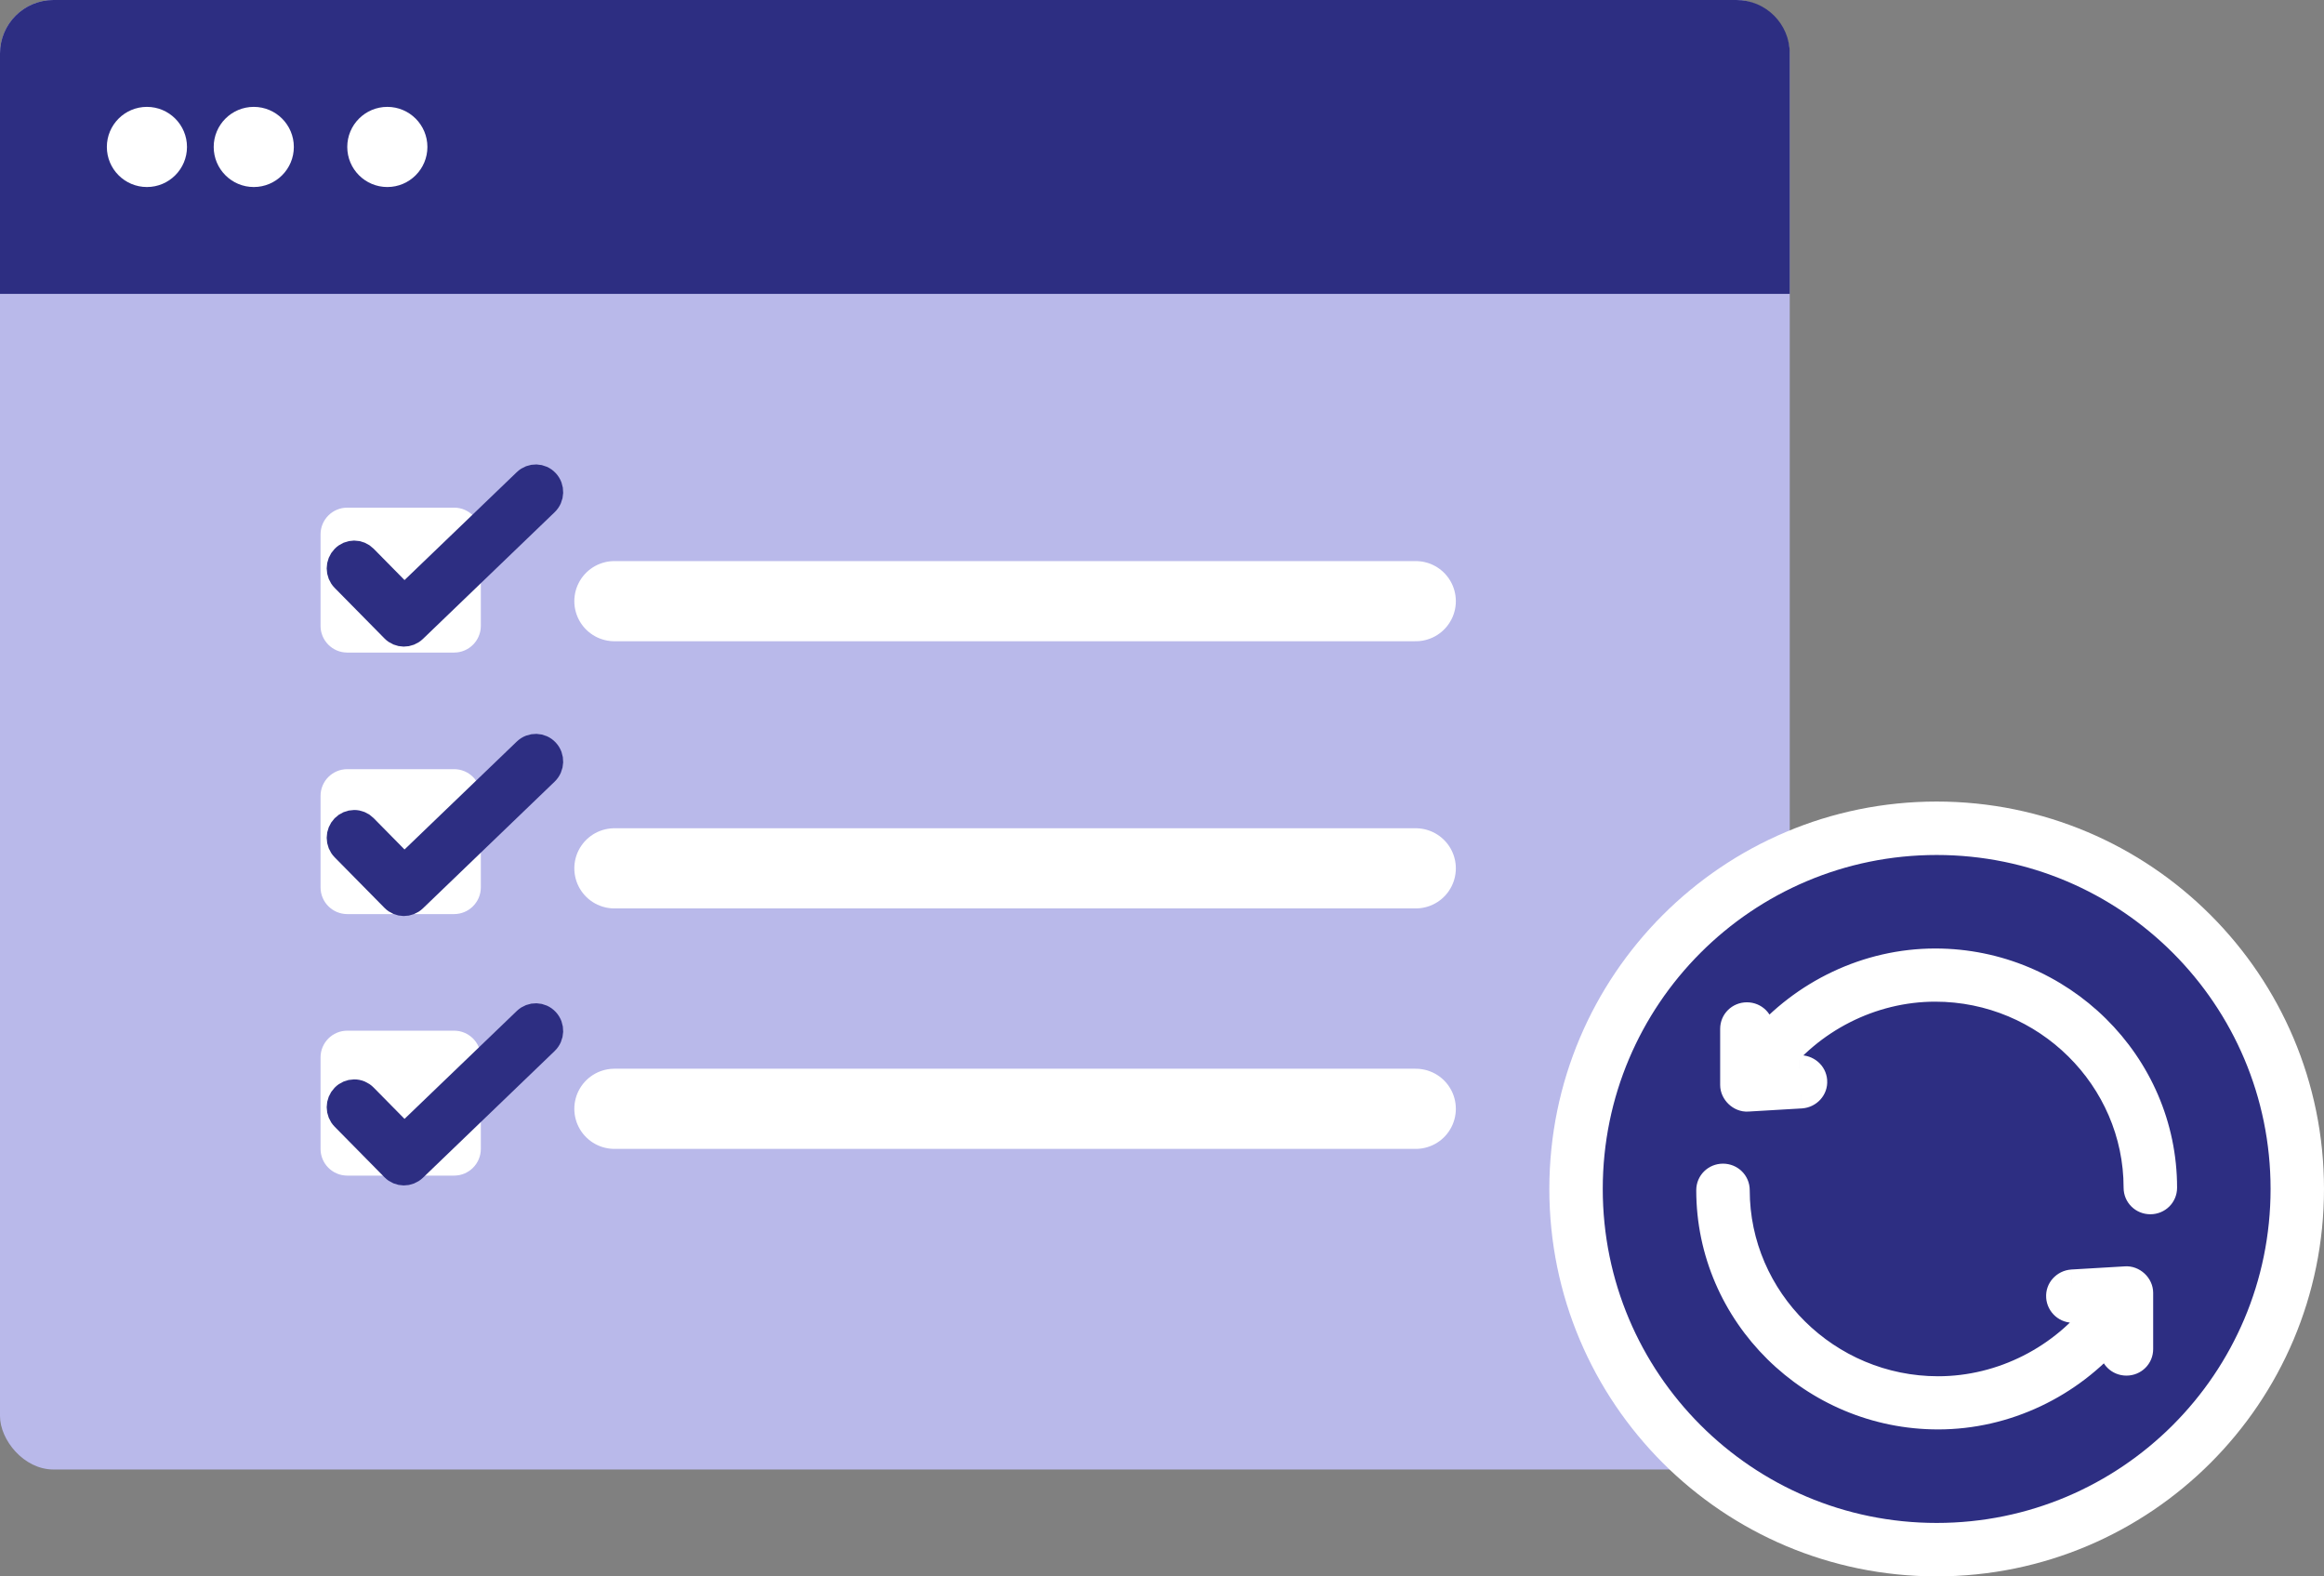 <svg width="87" height="59" viewBox="0 0 87 59" fill="none" xmlns="http://www.w3.org/2000/svg">
<rect x="0" y="0" width="87" height="59" fill="#808080" stroke="none"/>
<rect width="67" height="55" rx="2" fill="#B9B9EA"/>
<path fill-rule="evenodd" clip-rule="evenodd" d="M12 20C12 19.448 12.448 19 13 19H17C17.552 19 18 19.448 18 20V23.424C18 23.976 17.552 24.424 17 24.424H13C12.448 24.424 12 23.976 12 23.424V20ZM12 29.788C12 29.236 12.448 28.788 13 28.788H17C17.552 28.788 18 29.236 18 29.788V33.212C18 33.764 17.552 34.212 17 34.212H13C12.448 34.212 12 33.764 12 33.212V29.788ZM13 38.576C12.448 38.576 12 39.024 12 39.576V43C12 43.552 12.448 44 13 44H17C17.552 44 18 43.552 18 43V39.576C18 39.024 17.552 38.576 17 38.576H13Z" fill="white"/>
<path d="M12.885 20.892C12.984 20.79 13.118 20.733 13.258 20.732C13.398 20.732 13.532 20.788 13.631 20.888L15.134 22.413L19.694 18.031C19.907 17.826 20.241 17.835 20.44 18.051C20.64 18.266 20.629 18.607 20.416 18.811L15.487 23.552C15.278 23.754 14.951 23.75 14.749 23.544L12.884 21.652C12.785 21.552 12.73 21.416 12.73 21.273C12.73 21.13 12.786 20.993 12.885 20.892Z" fill="#2D2E82" stroke="#2D2E82"/>
<path d="M12.885 30.975C12.984 30.874 13.118 30.817 13.258 30.816C13.398 30.815 13.532 30.871 13.631 30.971L15.134 32.497L19.694 28.114C19.907 27.91 20.241 27.919 20.44 28.134C20.64 28.35 20.629 28.69 20.416 28.895L15.487 33.636C15.278 33.838 14.951 33.834 14.749 33.628L12.884 31.736C12.785 31.636 12.73 31.499 12.73 31.356C12.73 31.214 12.786 31.077 12.885 30.975Z" fill="#2D2E82" stroke="#2D2E82"/>
<path d="M12.885 41.059C12.984 40.957 13.118 40.9 13.258 40.899C13.398 40.898 13.532 40.954 13.631 41.055L15.134 42.58L19.694 38.198C19.907 37.993 20.241 38.002 20.44 38.218C20.64 38.433 20.629 38.774 20.416 38.978L15.487 43.719C15.278 43.921 14.951 43.917 14.749 43.711L12.884 41.819C12.785 41.719 12.73 41.582 12.73 41.44C12.73 41.297 12.786 41.16 12.885 41.059Z" fill="#2D2E82" stroke="#2D2E82"/>
<path d="M23 22.5H53" stroke="white" stroke-width="3" stroke-linecap="round"/>
<path d="M23 32.5H53" stroke="white" stroke-width="3" stroke-linecap="round"/>
<path d="M23 41.5H53" stroke="white" stroke-width="3" stroke-linecap="round"/>
<path d="M0 2C0 0.895 0.895 0 2 0H65C66.105 0 67 0.895 67 2V11H0V2Z" fill="#2D2E82"/>
<path d="M9.5 7C10.328 7 11 6.328 11 5.5C11 4.672 10.328 4 9.5 4C8.672 4 8 4.672 8 5.5C8 6.328 8.672 7 9.5 7Z" fill="white"/>
<path d="M14.5 7C15.328 7 16 6.328 16 5.5C16 4.672 15.328 4 14.5 4C13.672 4 13 4.672 13 5.5C13 6.328 13.672 7 14.5 7Z" fill="white"/>
<path d="M5.5 7C6.328 7 7 6.328 7 5.5C7 4.672 6.328 4 5.5 4C4.672 4 4 4.672 4 5.5C4 6.328 4.672 7 5.5 7Z" fill="white"/>
<path fill-rule="evenodd" clip-rule="evenodd" d="M72.5 58C79.956 58 86 51.956 86 44.5C86 37.044 79.956 31 72.5 31C65.044 31 59 37.044 59 44.5C59 51.956 65.044 58 72.5 58Z" fill="#2D2E82" stroke="white" stroke-width="2"/>
<path fill-rule="evenodd" clip-rule="evenodd" d="M80.499 44.947C80.779 44.947 81 44.729 81 44.452C81 39.807 77.147 36 72.446 36C69.9 36 67.501 37.172 65.897 39.054V38.509C65.897 38.232 65.677 38.014 65.396 38.014C65.115 38.014 64.895 38.232 64.895 38.509V40.609C64.895 40.867 65.145 41.124 65.426 41.104L67.431 40.985C67.712 40.966 67.922 40.728 67.902 40.46C67.882 40.183 67.641 39.985 67.371 39.995L66.358 40.054C67.762 38.172 70.04 36.99 72.446 36.99C76.596 36.99 79.998 40.352 79.998 44.452C79.998 44.729 80.218 44.947 80.499 44.947ZM80.105 50.491V48.391C80.105 48.114 79.845 47.876 79.574 47.896L77.569 48.014C77.288 48.034 77.078 48.272 77.098 48.539C77.118 48.817 77.359 49.025 77.629 49.005L78.642 48.946C77.238 50.828 74.96 52.01 72.554 52.01C68.404 52.01 65.002 48.648 65.002 44.548C65.002 44.27 64.782 44.053 64.501 44.053C64.221 44.053 64 44.27 64 44.548C64 49.193 67.853 53 72.554 53C75.1 53 77.499 51.828 79.103 49.946V50.491C79.103 50.768 79.323 50.986 79.604 50.986C79.885 50.986 80.105 50.768 80.105 50.491Z" fill="white"/>
<path d="M65.897 39.054H65.397V40.412L66.278 39.378L65.897 39.054ZM65.426 41.104L65.396 40.605L65.391 40.605L65.426 41.104ZM67.431 40.985L67.46 41.485L67.466 41.484L67.431 40.985ZM67.902 40.46L67.403 40.497L67.403 40.498L67.902 40.46ZM67.371 39.995L67.352 39.495L67.341 39.496L67.371 39.995ZM66.358 40.054L65.957 39.755L65.315 40.617L66.388 40.553L66.358 40.054ZM79.574 47.896L79.603 48.395L79.61 48.394L79.574 47.896ZM77.569 48.014L77.54 47.515L77.534 47.516L77.569 48.014ZM77.098 48.539L77.597 48.503L77.597 48.502L77.098 48.539ZM77.629 49.005L77.6 48.506L77.593 48.506L77.629 49.005ZM78.642 48.946L79.043 49.245L79.685 48.383L78.612 48.447L78.642 48.946ZM79.103 49.946H79.603V48.588L78.722 49.622L79.103 49.946ZM80.5 44.452C80.5 44.455 80.5 44.454 80.5 44.452C80.501 44.451 80.502 44.449 80.503 44.448C80.504 44.448 80.504 44.447 80.504 44.447C80.505 44.447 80.505 44.447 80.505 44.447C80.505 44.447 80.505 44.447 80.505 44.447C80.505 44.447 80.505 44.447 80.505 44.447C80.505 44.447 80.505 44.447 80.505 44.447C80.505 44.447 80.505 44.447 80.505 44.447C80.505 44.447 80.504 44.447 80.504 44.447C80.503 44.447 80.501 44.447 80.499 44.447V45.447C81.05 45.447 81.5 45.011 81.5 44.452H80.5ZM72.446 36.5C76.877 36.5 80.5 40.089 80.5 44.452H81.5C81.5 39.525 77.418 35.5 72.446 35.5V36.5ZM66.278 39.378C67.791 37.603 70.053 36.5 72.446 36.5V35.5C69.747 35.5 67.211 36.741 65.517 38.73L66.278 39.378ZM65.397 38.509V39.054H66.397V38.509H65.397ZM65.396 38.514C65.399 38.514 65.4 38.514 65.401 38.514C65.402 38.514 65.402 38.515 65.402 38.515C65.402 38.515 65.402 38.515 65.402 38.515C65.402 38.515 65.402 38.515 65.402 38.515C65.402 38.515 65.402 38.515 65.402 38.515C65.402 38.515 65.402 38.515 65.402 38.515C65.402 38.515 65.402 38.514 65.402 38.514C65.401 38.514 65.401 38.514 65.4 38.513C65.399 38.512 65.398 38.511 65.398 38.509C65.397 38.507 65.397 38.507 65.397 38.509H66.397C66.397 37.95 65.947 37.514 65.396 37.514V38.514ZM65.395 38.509C65.395 38.507 65.395 38.507 65.394 38.509C65.394 38.511 65.392 38.512 65.391 38.513C65.391 38.514 65.391 38.514 65.39 38.514C65.39 38.514 65.39 38.515 65.39 38.515C65.39 38.515 65.39 38.515 65.39 38.515C65.389 38.515 65.389 38.515 65.389 38.515C65.389 38.515 65.389 38.515 65.39 38.515C65.39 38.515 65.39 38.515 65.39 38.515C65.39 38.515 65.39 38.514 65.391 38.514C65.392 38.514 65.393 38.514 65.396 38.514V37.514C64.845 37.514 64.395 37.95 64.395 38.509H65.395ZM65.395 40.609V38.509H64.395V40.609H65.395ZM65.391 40.605C65.403 40.605 65.41 40.607 65.412 40.608C65.412 40.608 65.408 40.606 65.402 40.6C65.399 40.598 65.397 40.595 65.395 40.593C65.393 40.59 65.392 40.588 65.392 40.587C65.391 40.585 65.395 40.593 65.395 40.609H64.395C64.395 40.896 64.53 41.15 64.708 41.321C64.889 41.495 65.155 41.625 65.461 41.603L65.391 40.605ZM67.401 40.486L65.396 40.605L65.456 41.603L67.46 41.485L67.401 40.486ZM67.403 40.498C67.403 40.493 67.404 40.489 67.405 40.486C67.406 40.483 67.407 40.482 67.406 40.483C67.406 40.483 67.405 40.484 67.403 40.485C67.402 40.486 67.4 40.486 67.396 40.487L67.466 41.484C68.007 41.446 68.442 40.982 68.4 40.423L67.403 40.498ZM67.389 40.495C67.397 40.494 67.402 40.497 67.404 40.499C67.405 40.5 67.405 40.5 67.404 40.498C67.403 40.497 67.403 40.495 67.403 40.497L68.401 40.424C68.36 39.859 67.873 39.476 67.352 39.495L67.389 40.495ZM66.388 40.553L67.4 40.494L67.341 39.496L66.329 39.555L66.388 40.553ZM72.446 36.49C69.879 36.49 67.453 37.75 65.957 39.755L66.759 40.353C68.07 38.595 70.202 37.49 72.446 37.49V36.49ZM80.498 44.452C80.498 40.07 76.867 36.49 72.446 36.49V37.49C76.326 37.49 79.498 40.633 79.498 44.452H80.498ZM80.499 44.447C80.496 44.447 80.494 44.447 80.494 44.447C80.493 44.447 80.493 44.447 80.493 44.447C80.493 44.447 80.493 44.447 80.493 44.447C80.492 44.447 80.492 44.447 80.492 44.447C80.492 44.447 80.492 44.447 80.493 44.447C80.493 44.447 80.493 44.447 80.493 44.447C80.493 44.447 80.493 44.447 80.493 44.447C80.493 44.447 80.494 44.448 80.494 44.448C80.495 44.449 80.496 44.451 80.497 44.452C80.498 44.454 80.498 44.455 80.498 44.452H79.498C79.498 45.011 79.948 45.447 80.499 45.447V44.447ZM79.605 48.391V50.491H80.605V48.391H79.605ZM79.61 48.394C79.599 48.395 79.593 48.393 79.593 48.393C79.593 48.393 79.594 48.393 79.596 48.394C79.597 48.395 79.6 48.397 79.602 48.399C79.603 48.401 79.605 48.403 79.606 48.404C79.608 48.406 79.608 48.407 79.608 48.406C79.608 48.406 79.605 48.401 79.605 48.391H80.605C80.605 47.821 80.096 47.356 79.537 47.397L79.61 48.394ZM77.599 48.514L79.603 48.395L79.544 47.397L77.54 47.515L77.599 48.514ZM77.597 48.502C77.597 48.507 77.596 48.511 77.595 48.514C77.594 48.517 77.593 48.518 77.594 48.517C77.594 48.517 77.595 48.516 77.597 48.515C77.598 48.514 77.6 48.514 77.604 48.513L77.534 47.516C76.993 47.554 76.558 48.018 76.6 48.577L77.597 48.502ZM77.593 48.506C77.595 48.506 77.597 48.507 77.598 48.507C77.599 48.507 77.599 48.508 77.599 48.507C77.598 48.506 77.597 48.506 77.597 48.505C77.597 48.505 77.597 48.505 77.597 48.503L76.599 48.576C76.639 49.124 77.115 49.544 77.666 49.504L77.593 48.506ZM78.612 48.447L77.6 48.506L77.659 49.504L78.671 49.445L78.612 48.447ZM72.554 52.51C75.121 52.51 77.547 51.25 79.043 49.245L78.241 48.647C76.93 50.405 74.798 51.51 72.554 51.51V52.51ZM64.502 44.548C64.502 48.93 68.133 52.51 72.554 52.51V51.51C68.674 51.51 65.502 48.367 65.502 44.548H64.502ZM64.501 44.553C64.504 44.553 64.506 44.553 64.506 44.553C64.507 44.553 64.507 44.553 64.507 44.553C64.507 44.553 64.507 44.553 64.507 44.553C64.508 44.553 64.508 44.553 64.508 44.553C64.508 44.553 64.508 44.553 64.508 44.553C64.507 44.553 64.507 44.553 64.507 44.553C64.507 44.553 64.507 44.553 64.507 44.553C64.507 44.553 64.506 44.552 64.506 44.552C64.505 44.551 64.504 44.549 64.503 44.548C64.502 44.546 64.502 44.545 64.502 44.548H65.502C65.502 43.989 65.052 43.553 64.501 43.553V44.553ZM64.5 44.548C64.5 44.545 64.5 44.546 64.5 44.548C64.499 44.549 64.498 44.551 64.497 44.552C64.496 44.552 64.496 44.553 64.495 44.553C64.495 44.553 64.495 44.553 64.495 44.553C64.495 44.553 64.495 44.553 64.495 44.553C64.495 44.553 64.495 44.553 64.495 44.553C64.495 44.553 64.495 44.553 64.495 44.553C64.495 44.553 64.495 44.553 64.495 44.553C64.495 44.553 64.496 44.553 64.496 44.553C64.497 44.553 64.499 44.553 64.501 44.553V43.553C63.95 43.553 63.5 43.989 63.5 44.548H64.5ZM72.554 52.5C68.123 52.5 64.5 48.911 64.5 44.548H63.5C63.5 49.475 67.582 53.5 72.554 53.5V52.5ZM78.722 49.622C77.209 51.397 74.947 52.5 72.554 52.5V53.5C75.253 53.5 77.789 52.259 79.483 50.27L78.722 49.622ZM79.603 50.491V49.946H78.603V50.491H79.603ZM79.604 50.486C79.601 50.486 79.6 50.486 79.599 50.486C79.598 50.486 79.598 50.485 79.598 50.485C79.598 50.485 79.598 50.485 79.598 50.485C79.598 50.485 79.598 50.485 79.598 50.485C79.598 50.485 79.598 50.485 79.598 50.485C79.598 50.485 79.598 50.485 79.598 50.485C79.598 50.485 79.598 50.486 79.598 50.486C79.599 50.486 79.599 50.486 79.6 50.487C79.601 50.488 79.602 50.489 79.602 50.491C79.603 50.493 79.603 50.493 79.603 50.491H78.603C78.603 51.05 79.053 51.486 79.604 51.486V50.486ZM79.605 50.491C79.605 50.493 79.605 50.493 79.606 50.491C79.606 50.489 79.607 50.488 79.609 50.487C79.609 50.486 79.609 50.486 79.61 50.486C79.61 50.486 79.61 50.485 79.61 50.485C79.61 50.485 79.61 50.485 79.61 50.485C79.61 50.485 79.61 50.485 79.61 50.485C79.61 50.485 79.61 50.485 79.61 50.485C79.61 50.485 79.61 50.485 79.61 50.485C79.61 50.485 79.61 50.486 79.609 50.486C79.608 50.486 79.607 50.486 79.604 50.486V51.486C80.155 51.486 80.605 51.05 80.605 50.491H79.605Z" fill="white"/>
</svg>
